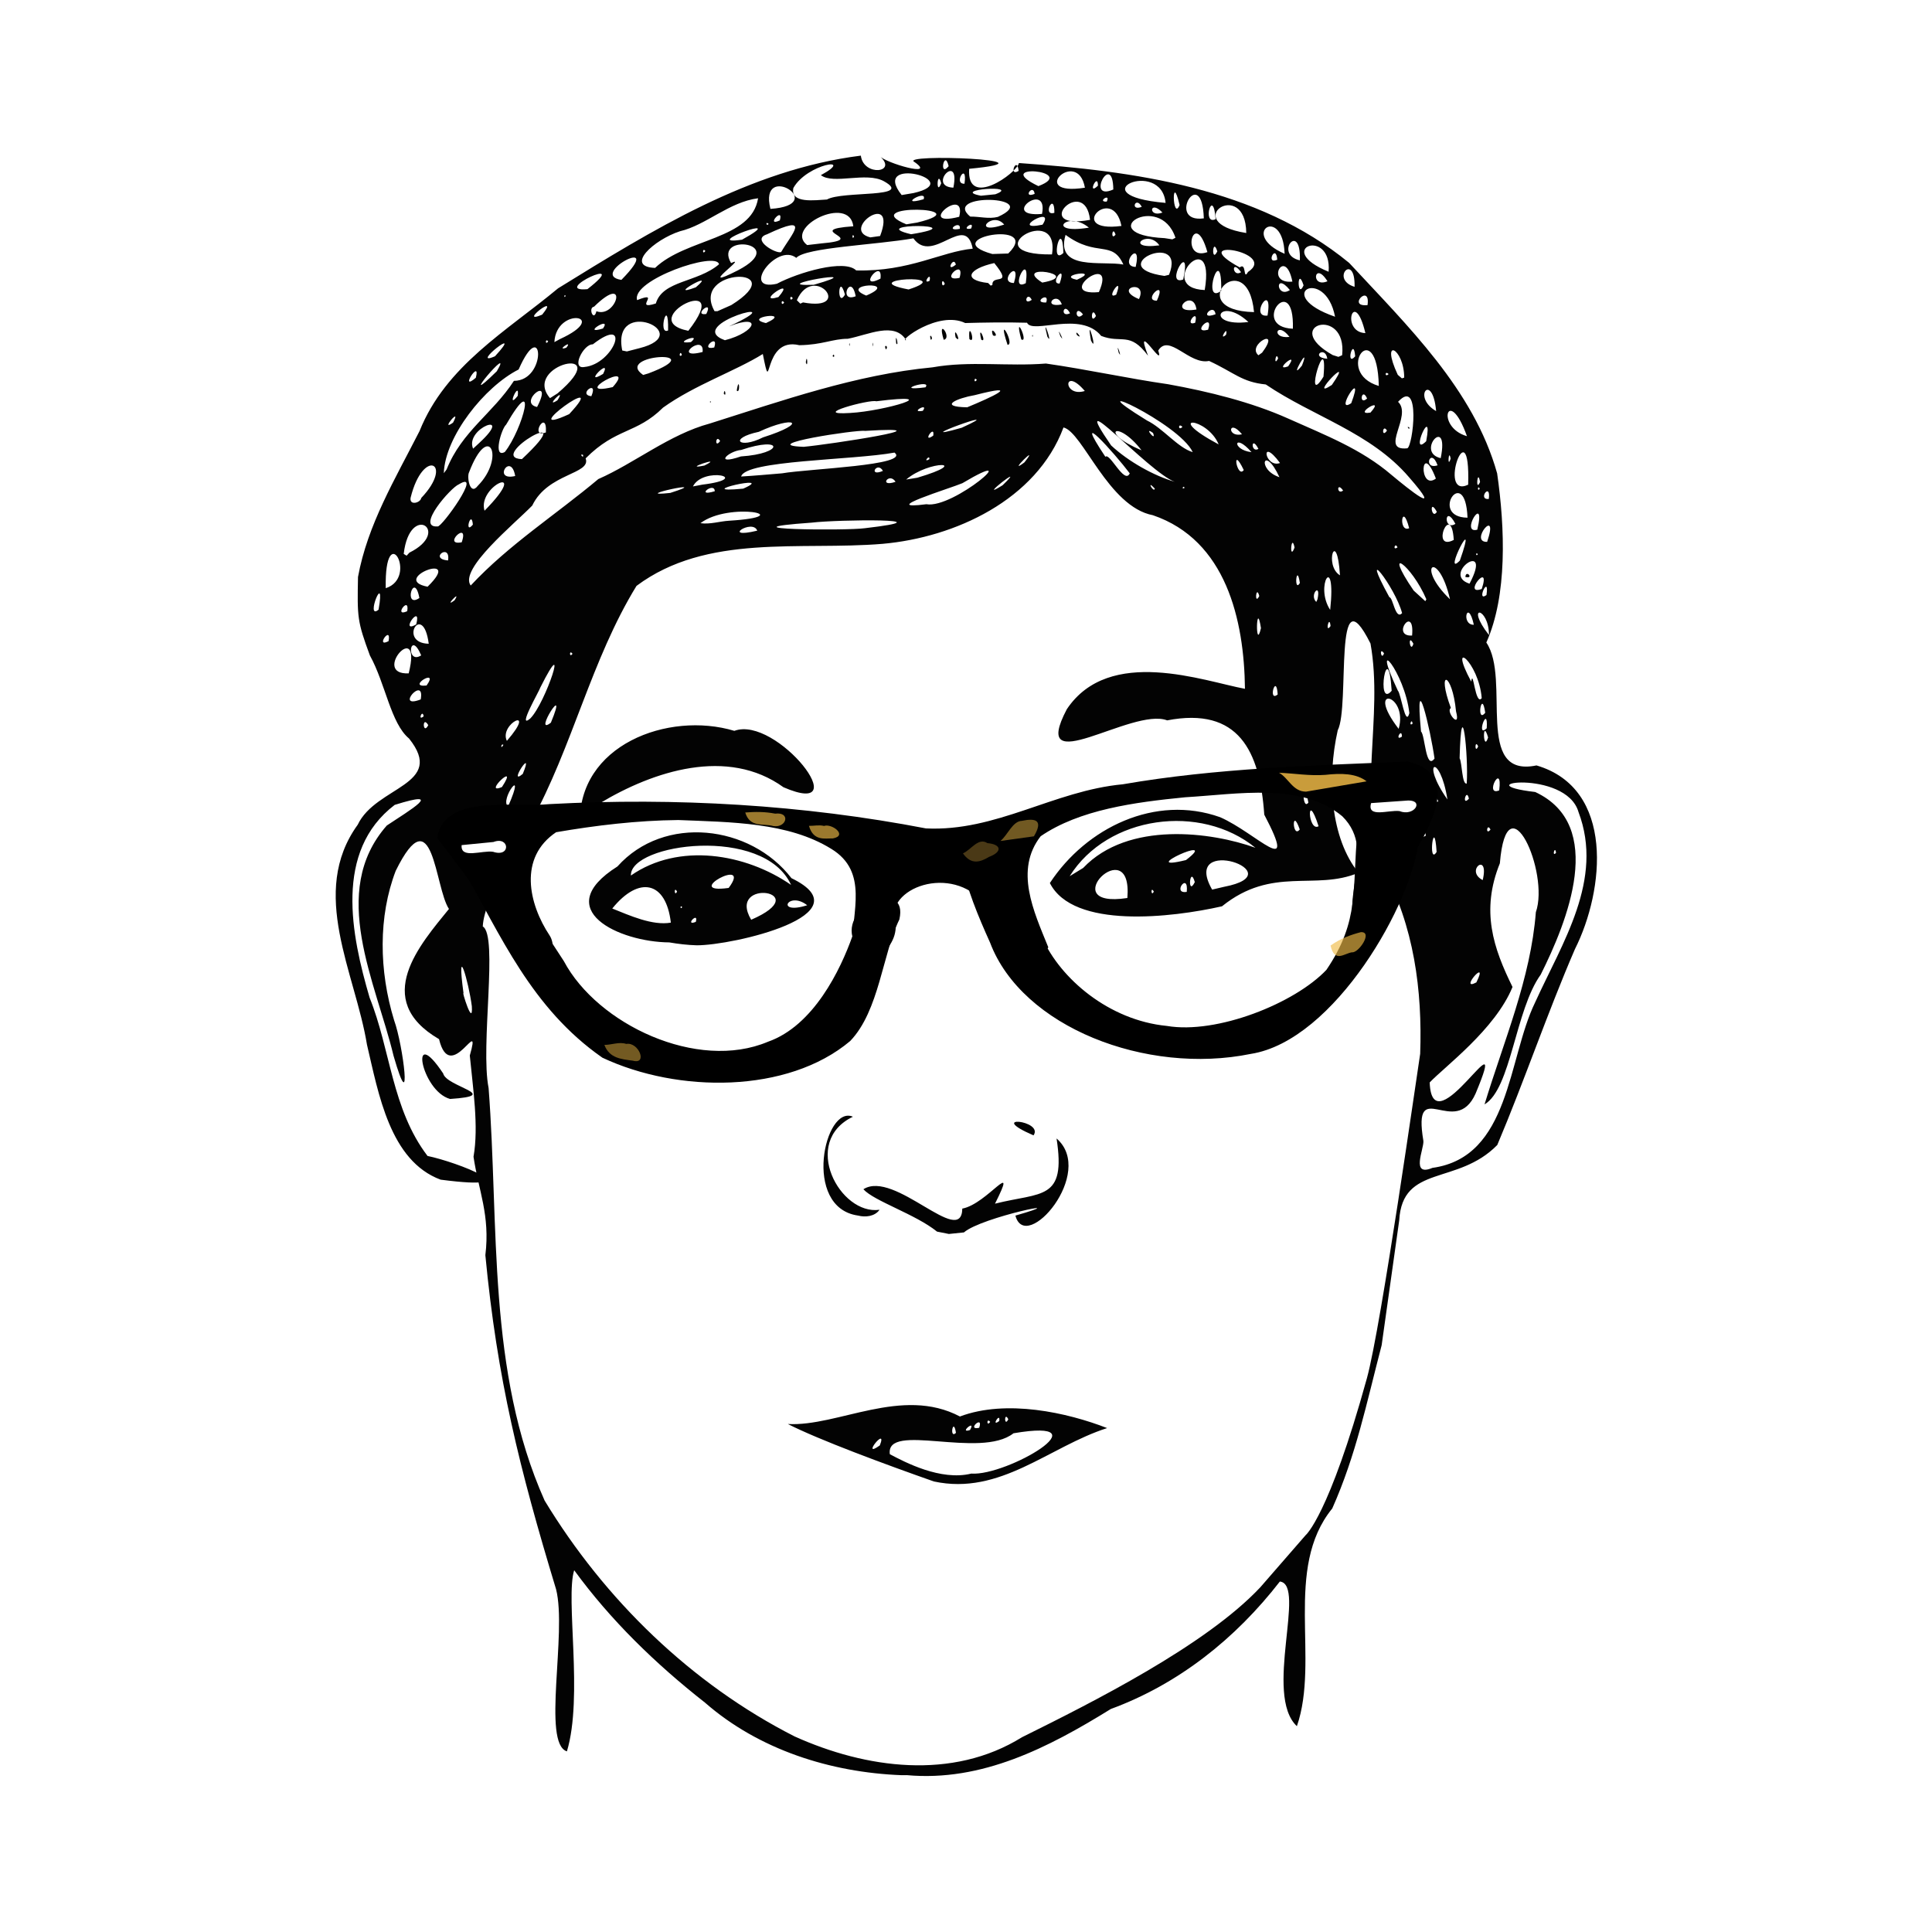 <?xml version="1.0" encoding="UTF-8"?>
<svg version="1.1" viewBox="0 0 600 600" xmlns="http://www.w3.org/2000/svg">
<defs>
<filter id="b" color-interpolation-filters="sRGB">
<feGaussianBlur stdDeviation="0.411"/>
</filter>
<filter id="a" color-interpolation-filters="sRGB">
<feGaussianBlur stdDeviation="0.411"/>
</filter>
<filter id="c" x="-.159" y="-.567" width="1.318" height="2.134" color-interpolation-filters="sRGB">
<feGaussianBlur stdDeviation="0.919"/>
</filter>
<filter id="d" x="-.169" y="-.409" width="1.338" height="1.818" color-interpolation-filters="sRGB">
<feGaussianBlur stdDeviation="0.627"/>
</filter>
<filter id="e" x="-.114" y="-.266" width="1.227" height="1.531" color-interpolation-filters="sRGB">
<feGaussianBlur stdDeviation="0.359"/>
</filter>
<filter id="f" x="-.2" y="-.385" width="1.4" height="1.769" color-interpolation-filters="sRGB">
<feGaussianBlur stdDeviation="0.829"/>
</filter>
<filter id="g" x="-.161" y="-.372" width="1.323" height="1.745" color-interpolation-filters="sRGB">
<feGaussianBlur stdDeviation="0.797"/>
</filter>
<filter id="h" x="-.146" y="-.346" width="1.293" height="1.691" color-interpolation-filters="sRGB">
<feGaussianBlur stdDeviation="0.846"/>
</filter>
<filter id="i" x="-.187" y="-.666" width="1.374" height="2.332" color-interpolation-filters="sRGB">
<feGaussianBlur stdDeviation="1.08"/>
</filter>
</defs>
<g transform="matrix(1.073 0 0 1.08 23.541 -35.229)">
<path d="m355.94 474.08s6.71-5.468 17.739-45.118c4.15-14.917 14.762-89.343 15.425-93.321 0.647-18.153-1.769-36.849-10.806-53.165-7.643-20.885 0.253-43.674-3.575-64.814-10.873-21.556-5.87 18.029-9.48 24.956-3.187 14.078-2.081 31.028 6.019 40.972-12.61 5.265-24.92-2.045-39.518 9.641-14.529 3.268-43.066 6.61-49.82-6.689 10.562-15.953 30.543-25.561 49.263-18.937 10.543 4.571 22.891 18.362 12.793-0.726-1.268-18.292-7.402-31.066-28.104-27.115-10.142-3.867-40.188 17.794-29.04-3.211 12.297-18.277 39.766-8.018 51.555-5.863-0.222-19.798-5.465-42.734-26.646-49.917-12.886-2.419-20.323-23.941-25.874-25.238-7.82 20.836-31.445 31.63-52.361 33.467-23.831 1.977-50.819-3.043-71.223 12.092-13.137 21.25-18.51 46.285-30.624 68.069-2.734 5.683-13.428 21.125-13.872 29.86 4.532 2.649-0.741 34.26 1.689 46.48 3.059 39.652-0.465 81.513 16.215 118.62 17.392 28.501 42.496 52.731 72.337 67.811 20.619 9.236 45.652 12.689 65.813 0.24 20.201-9.954 53.09-26.306 68.977-43.109m35.133-69.621c-4.454 16.945-7.388 31.501-14.297 46.943-14.169 17.293-3.568 43.436-10.238 62.611-9.676-9.038 2.838-40.727-4.927-41.602-12.787 16.384-29.316 29.502-48.919 36.649-17.981 11.051-37.305 20.994-59.064 19.027l-1.509 0.013 1.9e-4 -1e-5v2e-5c-20.539-0.783-41.314-7.327-56.887-20.86-14.385-11.218-27.346-23.744-37.865-38.076-2.588 8.089 2.669 36.38-2.106 52.086-7.272-2.325 0.073-34.044-3.136-46.613-10.653-34.901-17.049-60.473-20.468-96.07 1.415-11.485-1.991-18.619-3.427-28.3 1.551-8.749-0.179-19.769-1.075-29.106 3.558-12.48-5.587 8.87-8.905-4.712-19.678-11.402-5.391-27.315 2.869-37.44-4.139-6.162-4.51-32.904-15.407-10.965-5.063 13.152-4.863 28.721-0.453 43.017 2.595 7.006 5.4 29.395-0.176 10.172-5.058-21.039-18.869-47.124-1.948-66.216 6.557-4.338 17.212-10.58 2.282-5.931-17.611 13.336-12.568 37.438-7.256 55.457 6.047 14.885 6.414 32.011 16.759 45.494 8.412 1.702 31.008 10.352 3.783 6.819-14.669-5.43-17.955-24.695-21.308-38.802-3.393-20.679-16.886-43.754-2.683-63.257 5.299-11.13 25.644-11.378 14.861-24.789-5.307-4.381-6.827-15.805-11.336-23.89-3.679-9.908-3.662-10.945-3.443-22.565 2.764-15.027 10.71-28.099 17.816-41.97 7.592-18.813 25.247-28.765 40.086-41.032 27.116-16.634 55.456-34.136 87.637-38.16 0.773 6.108 10.857 4.897 5.488 0.159 1.744 1.979 16.489 6.214 10.082 1.701-5.095-2.541 43.184-0.659 15.784 1.925-0.791 11.694 13.893 1.182 14.405-1.658 33.102 2.278 69.04 7.057 95.573 28.713 16.799 18.022 36.036 36.368 42.833 60.529 2.29 15.761 2.969 35.126-3.126 48.641 7.216 10.567-3.666 39.097 14.514 35.337 22.724 6.616 19.702 35.892 11.129 52.822-8.051 18.506-14.591 37.787-22.477 56.327-11.563 11.723-27.456 5.444-28.388 21.696m9.625-15.117c22.548-3.111 21.757-31.361 29.713-47.578 7.808-17.104 19.988-35.245 12.554-54.759-3.615-12.449-33.771-8.203-12.521-5.747 20.648 9.557 9.224 37.35 1.591 52.506-7.392 10.206-8.579 32.853-16.263 37.324 5.564-18.168 13.371-36.187 14.852-55.26 4.048-11.551-8.368-38.734-10.414-14.063-5.582 13.684-1.863 24.417 3.662 35.559-5 12.2-19.765 23.021-23.972 27.458 0.72 19.476 23.829-21.974 13.293 3.172-5.949 13.287-18.356-5.59-15.115 13.649 0.181 2.368-3.772 10.4 2.619 7.739zm-278.03-46.476c-0.944-7.182-4.539-19.429-2.394-3.628-0.755-1.624 2.792 10.147 2.394 3.628zm290.74-6.857c3.844-7.688-5.315 2.804 0 0zm-101.01-24.272c1.632-19.698-21.7 3.292 0 0zm7.645-1.848c-0.957-1.747-0.784 1.711 0 0zm9.543 0.086c0.596-6.03-4.419 0.737 0 0zm10.831-1.463c20.748-3.96-12.81-15.368-3.485 0.809zm-8.499-1.346c-1.448-5.066-2.207 4.385 0 0zm83.325-0.577c2.016-8.394-5.324-2.748 0 0zm-115.64-3.491c13.026-13.607 37.244-10.326 49.86-5.8-15.876-12.867-42.77-9.283-53.761 8.166zm93.311-0.191c-2.198-10.362-6.004-1.435 0 0zm-63.552-2.079c10.495-7.984-15.284 3.719 0 0zm-198.67-1.337c1.794-5.611-3.637 4.72 0 0zm271.21-1c-0.715-11.155-2.608 4.197 0 0zm34.558 0.255c-0.294-2.375-1.272 1.425 0 0zm-307.56-1.251c1.381-3.846-2.427 1.647 0 0zm269.89-3.716c-1.08-5.064-2.408 1.786 0 0zm-36.5-1.756c-2.397-6.841-2.169 2.839 0 0zm55.203 0.049c-1.022-2.15-1.53 1.869 0 0zm-49.753-0.974c-3.586-11.02-3.11 1.808 0 0zm29.671-0.051c-1.168-9.711-9.752-17.212-2.393-2.571 0.405 0.282 1.041 4.051 2.393 2.571zm-264.25-5.643c5.575-12.62-2.645-1.85 0 0zm231.63-1.103c-1.695-8.864-2.033 2.718 0 0zm23.019-0.231c-1.077-0.417-0.077 0.848 0 0zm14.586-0.094c-2.449-6.359-3.45 0.905 0 0zm2.636-0.571c-2.148-13.554-8.011-11.29 0 0zm6.215-0.218c-0.688-3.384-2.211 2.433 0 0zm8.77-2.396c1.077-8.588-4.512 1.863 0 0zm-288.63-0.967c5.26-8.001-5.936 2.522 0 0zm279.23-0.999c0.55-7.97-1.531-27.518-2.058-7.276 0.747 1.399 0.668 7.655 2.058 7.276zm-273.21-2.771c3.576-8.577-4.591 3.836 0 0zm263.89-4.422c-1.131-8.06-5.82-27.938-3.906-7.755 1.184 0.991 1.326 11.239 3.906 7.755zm12.625-3.498c-1.02-2.256-1.02 2.428 0 0zm-282.12-0.417c-0.654-0.662-0.947 1.612 0 0zm1-1.161c9.055-10.369-2.388-4.945 0 0zm284-0.992c-1.721-5.92-1.436 4.638 0 0zm-24.933-0.239c-0.032-2.821-2.255 1.548 0 0zm24.539-2.402c0.479-7.391-3.312 3.146 0 0zm-25.493 0.174c2.897-10.083-10.057-12.996 0 0zm-280.86-1.067c-1.83-3.018-1.593 3.091 0 0zm35.488-0.705c5.445-13.022-5.5 4.239 0 0zm249.4 0.291c-0.213-1.902-1.245 0.982 0 0zm-255.39-1.475c4.517-4.436 11.605-26.075 2.943-8.948-0.124 0.72-6.915 12.285-2.943 8.948zm267.97-2.065c-1.1-11.405-5.792-12.433-1.486-0.967-1.669 0.912 2.959 6.468 1.486 0.967zm-298.8 1.421c-0.329-2.268-1.873 1.532 0 0zm285.29-0.928c-1.315-11.775-11.538-23.768-3.34-6.481 0.95 0.916 2.203 10.727 3.34 6.481zm21.957-0.099c-0.994-7.196-2.683 3.318 0 0zm-308.1-3.834c1.304-7.153-7.737 2.959 0 0zm307.09-0.365c-0.875-10.519-9.995-17.581-3.038-4.752 0.56-4.119 1.15 7.16 3.038 4.752zm-26.063-2.122c-1.061-16.443-4.742 5.515 0 0zm-32.99 1.053c-0.424-6.454-2.955 2.429 0 0zm-246.34-2.568c3.849-5.391-6.074 0.69 0 0zm-5.175-3.493c4.111-16.425-11.152 0.506 0 0zm3.617-5.171c-3.322-7.784-4.537 2.845 0 0zm278.67-0.601c-1.537-2.114-0.778 2.362 0 0zm-234.88 0.146c-0.958-1.345-0.958 1.345 0 0zm243.38-2.896c-1.801-3.323-0.892 3.115 0 0zm-284.99 9e-3c-1.633-12.452-9.087-0.208 0 0zm-11.626-0.751c0.911-4.849-4.035 2.112 0 0zm296.24-1.603c0.818-9.241-6.327 0.333 0 0zm22.257-0.137c-0.026-8.16-7.138-9.077 0 0zm-66-2.003c-1.381-8.905-1.669 7.164 0 0zm20.144-0.604c-0.351-3.595-1.714 2.476 0 0zm-264.64-0.452c1.714-6.529-5.085 2.879 0 0zm306.11 0.089c-1.762-7.904-3.865 0.081 0 0zm-20.761-3.339c-2.011-7.58-12.815-21.137-3.677-4.574 1.05 0.027 1.727 6.67 3.677 4.574zm-287.95-0.561c0.788-4.741-4.212 1.909 0 0zm-8.296-0.439c2.129-12.001-4.038 3.312 0 0zm275.43 0.061c1.825-17.012-4.655-7.008-8e-5 0zm-253.42-2.768c2.205-3.516-3.532 2.652 0 0zm249.74-0.262c1.145-5.184-2.499-1.312-0.352 0.748zm31.517-0.015c-4.265-9.953-12.98-16.055-3.682-2.518l3.373 3.064zm-291.45-0.377c-1.559-8.114-4.764 3.24 0 0zm298.29 0.372c-3.365-14.592-10.293-9.815 0 0zm-55.2-0.935c-0.93-3.513-1.498 2.943 0 0zm65.756-0.276c0.944-6.367-3.169 2.254 0 0zm-1.367-1.754c2.843-8.485-5.835 2.12 0 0zm-317.22-0.224c9.645-3.07-0.379-20.532 0 0zm12.113-0.424c10.889-10.58-11.224-2.155 0 0zm12.482-0.344c11.025-11.749 24.684-20.393 36.936-30.611 10.37-4.511 20.653-12.861 32.222-15.96 20.952-6.575 42.369-14.085 64.524-16.173 10.696-1.914 21.759-0.207 32.814-1.089 11.727 1.665 24.219 4.373 35.33 5.947 11.698 2.094 24.132 5.138 34.752 9.864 10.696 4.76 21.161 8.741 29.929 16.215 5.095 4.229 15.418 12.436 5.058 0.649-11.058-12.845-27.768-17.437-41.45-26.658-6.971-0.698-9.052-3.377-16.407-6.766-5.742 1.211-11.583-8.016-14.71-2.993 1.959 5.924-7.256-9.629-2.954 1.492-5.333-7.089-7.576-3.394-13.565-5.691-5.957-7.348-19.912-0.359-21.458-3.791-6.278-0.177-12.492-0.061-17.894 0.086-7.786-3.735-19.582 5.396-17.101 4.913-3.37-5.42-10.926-1.52-16.88-0.388-4.453 0.02-7.324 1.742-14.031 1.848-10.961-2.613-7.824 16.27-10.57 2.531-7.972 4.931-19.74 8.905-28.873 15.418-7.752 7.626-13.554 5.745-22.407 14.591 1.699 4.589-10.96 4.205-15.451 13.569-5.152 5.27-21.279 18.299-17.814 22.996zm69.256-52.888c0.361-0.666 0.112 1.078 0 0zm3.98-2.325c0.303-2.108 0.893 1.395 0 0zm3.761-0.842c0.728-4.647 1.073 1.174 0 0zm19.989-8.158c0.423-3.05 0.678 2.283 0 0zm7.75-1.765c0.474-1.259 0.777 0.907 0 0zm82.808-0.99c-1.016-4.044 1.268 2.423 0 0zm-67.37-0.918c-0.85-1.694 0.992-0.973 0 0zm-3.874-1.482c0.238-1.632 0.154 1.943 0 0zm-6.764 0c0.272-1.187 0.147 1.506 0 0zm45.844 0.154c-3.28-9.805 2.298 0.051 0 0zm-32.241-0.425c-0.392-4.089 0.997 1.424 0 0zm56.379-0.838c-1.535-8.585 2.213 4.41 0 0zm-31.754-0.216c-1.215-5.175 1.86 1.204 0 0zm-14.61 0.033c-0.682-2.454 1.017-0.306 0 0zm3.75 0c-2.072-6.772 2.612-0.527 0 0zm7.426-0.202c-0.479-5.992 2.074 1.733 0 0zm15.022 0.101c-2.296-8.614 2.354 1.257 0 0zm-19.005-0.583c-0.848-4.194 2.09 2.293 0 0zm26.551-0.238c-1.859-7.381 1.873 3.273 0 0zm3.76-0.131c-1.479-3.922 1.734 2.742 0 0zm-8.151-0.177c0.361-0.666 0.112 1.078 0 0zm12.969-0.126c-0.957-2.161 2.126 1.607 0 0zm-24.322 0.105c-1.239-3.507 2.415 0.895 0 0zm88.833 71.183c-0.945-6.15-1.799 2.986 0 0zm49.102 0.199c6.991-13.128-8.484-2.713 0 0zm-1.204-1.928c0.173-2.283 2.633 0.673 0 0zm-36.293-0.474c-0.878-14.065-4.756-2.874 0 0zm34.697-4.245c5.676-16-5.348 5.497 0 0zm-292.84-0.036c0.781-5.183-5.762-0.453 0 0zm-11.193-2.242c12.382-6.09 0.109-14.68-1.646 0.361l0.839 0.517 0.807-0.878zm309.24 0.46c-0.639-0.897-0.639 0.897 0 0zm-53.049-1.935c-0.94-4.582-1.607 4.292 0 0zm29.799-0.05c-0.743-1.67-1.503 1.159 0 0zm16.283-2.131c-0.71-11.482-6.923 3.576 0 0zm-287.13 0.675c2.308-6.667-5.882 1.154 0 0zm296.79-0.121c3.602-10.586-5.435 0.191 0 0zm-211.26-3.216c-1.278-3.553-10.748 2.55 0 0zm208.41-0.284c2.639-11.08-5.197 1.427 0 0zm-177.22-0.429c24.92-2.881-7.847-2.509-15.427-1.597-27.976 1.982 10.16 2.365 15.427 1.597zm157.5 4e-3c-2.091-8.138-3.247 1.421 0 0zm-281.19-0.513c1.121 0.359 13.295-16.449 6.127-12.094-2.232 0.824-12.625 12.577-6.127 12.094zm10.201-0.512c-0.416-4.666-2.66 3.182 0 0zm284.37-0.226c-3.164-6.007-3.548 2.256 0 0zm-210.22-0.899c20.824-1.282 3e-3 -5.567-8.282 0.705 2.783 0.391 5.529-0.539 8.282-0.705zm213.73-0.876c-0.652-15.837-11.323-0.113 0 0zm-8.875-1.673c-2.34-4.246-1.57 2.527 0 0zm-275.63-0.329c13.84-14.007-2.24-7.261 0 0zm127.88-1.871c7.846 1.423 29.425-17.266 10.433-6.05-3.461 1.475-24.85 7.905-10.433 6.05zm-146.2-1.794c9.628-10.029 0.534-14.663-3.08-0.06-0.395 2.346 2.873 1.46 3.08 0.06zm308.98 0.29c0.669-5.098-3.405 0.293 0 0zm-236.91-1.745c13.726-4.309-12.807 1.395 0 0zm12.888-0.49c-0.093-2.883-5.94 1.814 0 0zm181.86-0.2c-1.939-2.748-1.827 1.453 0 0zm-173.64-0.537c10.282-4.485-16.192 1.534 0 0zm75.074-0.972c7.918-7.548-8.389 5.21 0 0zm134.76-0.166c0.697-22.952-9.137 4.315 0 0zm-90.687 1.134c-2.68-2.898-0.296 1.401 0 0zm94.038-9e-3c-0.678-1.161-0.678 1.161 0 0zm-289.99-0.812c8.01-8.03 3.221-18.847-2.54-3.857-0.677 1.26 0.246 6.874 2.54 3.857zm204.35 0.255c-1.091 0.586 0.718 0.725 0 0zm-139.39-0.58c14.983-1.831 0.25-5.361-2.695 0.512zm225.12-0.769c-0.714-4.261-1.415 3.264 0 0zm-169.17-0.051c-1.862-2.951-5.068 1.712 0 0zm80.787-0.005c-7.561-2.738-31.925-29.98-18.397-10.457 5.035 4.674 12.375 8.706 18.397 10.457zm75.601-0.922c-4.431-11.511-5.063 3.708 0 0zm-150.1-0.245c16.052-4.712 3.598-5.184-3.222 0.521zm-116.38-0.496c-1.239-7.094-6.735 1.57 0 0zm221.2 0.344c-4.501-9.631-6.727-2.22 0 0zm-143.95-1.116c7.763-1.327 37.273-2.271 32.54-5.961-12.197 2.216-43.177 2.172-44.39 6.879 3.955-0.237 7.902-0.59 11.85-0.918zm100.62 9e-3c-4.409-5.821-17.239-19.961-7.047-4.755 1.21-1.401 5.548 8.136 7.047 4.755zm-197.71-1.143c4.401-10.945 13.353-16.09 19.472-25.453 9.761-0.011 8.445-19.291 1.364-3.266-9.833 4.922-21.308 19.258-21.652 29.818l0.816-1.098zm126.28 0.434c-1.69-2.932-4.434 1.88 0 0zm104.43-0.244c-3.72-7.694-1.899 2.701 0 0zm-156.11-1.29c6.335-3.119-7.28 1.451 0 0zm212.21-0.063c-1.999-5.505-4.407 1.397 0 0zm-119.59-0.841c5.022-6.288-5.52 4.165 0 0zm73.989 0.179c-5.921-7.987-4.436 1.562 0 0zm49.375-1.269c-0.566-3.246-1.003 3.247 0 0zm-268.8 0.149c18.228-16.973-10.672-0.43 0 0zm117.93 0.018c0.203-1.574-2.072 1.195 0 0zm-54.538-0.794c12.505-0.803 12.482-6.008 0.106-1.873-3.848 0.356-8.095 4.574-0.106 1.873zm202.54 0.496c2.61-12.843-7.494-1.731 0 0zm-248.23-0.942c-1.269-0.543 0.256 1.339 0 0zm-22.641-0.835c5.237-6.59 9.763-23.957 0.366-7.857-1.372 1.173-3.906 9.798-0.366 7.857zm199.1 0.05c-3.978-8.483-35.145-22.489-13.259-9.113 4.621 2.216 8.926 7.832 13.259 9.113zm17.013 6e-3c-5.146-5.88-5.885-0.686 0 0zm45.076-1.112c1.628-0.462 4.008-20.609-2.663-13.366 4.284 3.987-5.571 14.223 2.663 13.366zm0.341-5.702c-0.77-1.132 1.1 0.214 0 0zm-77.25 6.273c-7.188-9.238-12.556-5.206 0 0zm33.833-0.403c-2.175-4.161-2.265 1.324 0 0zm-225.59-1.641c10.527-9.595-4.231-4.392-1.715 1.577zm93.965 1.046c7.351-0.66 43.544-6.146 17.74-4.578-2.099-0.434-32.001 4.074-17.74 4.578zm120.12-0.688c-3.315-7.954-16.44-8.751 0 0zm60.062-0.92c2.17-11.452-5.098 4.995 0 0zm-191.94-1.11c13.374-4.22 9.151-6.389-1.214-1.598-8.874 1.879-5.778 5.105 1.214 1.598zm-12.422 1.045c-1.308-2.145-1.657 2.391 0 0zm216.16-1.382c-5.389-14.991-9.296-2.658 0 0zm-154.47-0.161c0.544-3.521-3.482 2.437 0 0zm63.613-0.764c-3.068-2.225 1.176 2.947 0 0zm25.747 0.382c-3.887-4.767-4.547 1.004 0 0zm-201.48-0.541c0.419-7.204-5.013 1.846 0 0zm120.36-1.349c15.654-7.095-17.851 5.037 0 0zm123.08 0.815c-1.308-2.145-1.656 2.391 0 0zm-59.203-1.06c-1.296-1.364-1.296 1.364 0 0zm-211.1-1.225c2.736-5.144-4.101 2.949 0 0zm33.611-2.444c12.852-13.714-16.472 7.492 0 0zm81.364-0.336c9.957-0.547 28.234-5.937 7.5-3.358-1.646-0.667-19.737 4.143-7.5 3.358zm150.55-0.108c4.674-5.184-5.439 0.936 0 0zm19.005-0.431c-1.019-11.432-7.182-4.101 0 0zm-148.57-0.075c1.903-2.62-4.099 0.712 0 0zm-111.64-1.101c5.1-9.783-5.924-1.249 0 0zm124.48 0.089c7.112-2.924 16.293-7.103 2.173-3.494-5.013 0.845-10.819 3.331-2.173 3.494zm111.16-1.181c4.237-11.156-5.275 3.456 0 0zm-229.74-0.838c2.837-4.437-4.094 2.646 0 0zm234.33-0.506c-1.538-3.553-2.545 2.244 0 0zm-245.83-0.771c0.648-4.944-3.574 4.468 0 0zm11.502-0.696c17.233-14.537-10.476-8.333-2.161 1.354l2.162-1.354zm9.809 0.796c2.16-5.062-4.141-0.437 0 0zm142.82-1.496c-6.302-7.353-6.42 1.955 0 0zm-136.63-1.122c7.406-8.284-12.959 2.982 0 0zm208.13-0.616c7.301-10.475-7.528 4.989 0 0zm-117.62 0.683c2.107-2.611-10.182 1.318 0 0zm131.21-0.391c-0.48-20.991-13.294-3.958 0 0zm-255.28-4.23c5.422-9.036-12.669 12.327 0 0zm239.27 1.552c1.364-15.086-6.124 9.826 0 0zm-245.34 0.322c1.524-5.873-5.085 4.324 0 0zm145 0.605c-0.874-1.113-0.886 1.335 0 0zm123.7-0.654c-0.011-8.498-7.101-11.952-1.857-0.792l1.191 1.01 0.667-0.218zm-231.86-1.063c2.711-5.269-6.284 3.786 0 0zm13.154-0.156c18.936-7.117-10.252-5.468-1.564 0.463l1.564-0.463zm214.19 0.207c-1.136-1.139-1.136 1.139 0 0zm-25.074-2.451c2.852-7.258-4.335 5.358 0 0zm-207.69 0.415c8.595-0.823 13.854-15.307 2.431-6.508-2.7-0.134-6.406 7.217-2.431 6.508zm203.69-0.187c3.591-5.067-4.7 1.736 0 0zm-2.908-2.28c-0.622-2.334-1.395 2.725 0 0zm-226.65-0.623c9.055-9.804-7.777 3.403 0 0zm240.89 0.726c-0.575-4.035-5.113-0.4 0 0zm8.069-0.701c-0.467-6.043-2.89 3.246 0 0zm-3.774-0.322c1.536-14.407-18.085-8.635-2.741-0.051l1.659 0.526 1.082-0.475zm-191.1-0.044c-0.467-1.722-1.15 0.984 0 0zm167.94-0.696c5.81-7.749-4.649-2.237-1.072 0.758zm-161.94-0.192c0.581-5.632-9.23 2.369 0 2e-5zm-18.29-1.086c16.86-4.22-8.226-15.151-4.968 0.664l1.336 0.268 3.631-0.932zm-21.157-0.137c2.132-2.628-3.258 1.111 0 0zm42.816-0.069c1.443-4.479-4.583 1.044 0 0zm-48.067-1.745c-0.841-1.112-0.908 1.312 0 0zm41.324 0.194c3.571-3.043-6.036 0.774 0 0zm-37.899-0.873c14.907-6.774-1.075-9.547-1.629 0.882zm47.729 0.339c9.094-2.31 10.976-7.815 1.161-3.969 20.561-9.462-13.644-0.497-1.161 3.969zm163.4-0.952c-3.674-4.847-5.53 0.655 0 0zm-18.359-0.619c0.78-3.19-2.365 2.095 0 0zm40.328-0.473c-3.248-13.593-7.314-0.307 0 0zm-195.96-0.666c13.983-17.78-16.07-3.168 0 0zm-5.855-0.1c0.205-10.374-3.16 1.505 0 0zm-18.839-0.564c2.721-3.918-6.707 2.039 0 0zm175.13 0.354c1.792-5.4-5.234 1.357 0 0zm24.543-0.29c0.497-17.133-12.66-0.487 0 0zm-152.51-1.622c8.22-3.676-7.189-1.638 0 0zm124.22-0.075c1.222-4.822-3.502 1.167 0 0zm15.415-0.235c-8.541-7.82-12.724 1.572 0 0zm-204.41-2.112c5.614-6.837-7.398 3.128 0 0zm160.29 0.389c-1.288-3.416-1.79 2.845 0 0zm49.653-0.125c1.722-10.248-5.478 0.668 0 0zm19.547 0.333c-2.894-14.805-18.51-6.367 0 0zm-72.95-0.673c-2.501-3.166-2.39 2.457 0 0zm38.357-0.038c-0.464-3.616-5.275 1.906 0 0zm-179.19-0.869c5.868 2.182 9.54-11.281-0.691-1.304-1.797 0.235-0.098 4.485 0.691 1.304zm31.797 0.795c2.299-4.597-4.14 0.597 0 2e-5zm105.28-0.207c-1.812-3.502-3.053 1.433 0 0zm53.255-0.338c-1.909-20.032-21.296-0.468 0 0zm-151.29-2.024c18.256-11.313-12.03-10.904-4.854 1.751l0.865 3e-3 3.989-1.755h1e-5zm134.63 1.272c-0.928-6.513-8.823 1.501 0 0zm49.511-1.261c0.929-6.459-6.14 0.632 0 0zm-205.99-0.462c1.972-6.679 12.063-5.99 18.283-11.274-0.682-3.909-25.472 4.525-23.699 10.304 7.303-2.909-1.346 3.119 5.416 0.969zm117.5 0.268c-1.423-4.189-6.041 1.124 0 0zm-80.365-0.538c-0.958-1.345-0.958 1.345 0 0zm5.459-0.042c14.997 2.797 3.118-11.567-1.778-0.633l1.008 0.993 0.77-0.36zm70.396 0.015c1.118-3.411-4.248 0.214 0 0zm26.846-0.972c2.76-5.872-7.822-3.179 0 0zm5.177 0.46c3.198-6.901-4.452 0.039 0 0zm-36.209-0.236c-1.373-2.759-2.724 1.877 0 0zm-73.32-0.805c5.604-6.488-7.265 2.214 0 0zm4.151 0.33c-0.958-1.345-0.958 1.345 0 0zm15.105-1.042c-1.914-6.756-2.436 4.183 0 0zm3.107 0.479c-1.364-7.122-5.25 2.042 0 0zm-83.962-0.062c-0.302-0.914-0.617 0.891 0 0zm87.01-0.134c10.326-4.359-8.423-3.383 0 0zm72.347-0.258c2.438-6.455-3.52 1.778 0 0zm30.393-1.107c0.282-14.87-5.918 4.418 0 0zm-35.403 0.367c5.47-12.3-13.408 1.25 0 0zm-148.03-0.848c13.502-10.444-11.121 0.973 0 0zm203.31 0.255c-4.518-5.489-3.97 2.576 0 0zm-24.647-2e-3c3.324-19.559-14.788-0.579 0 0zm-147.29-0.789c6.803-5.69-9.362 3.471 0 0zm61.582 0.622c14.704-4.69-16.296-3.054 0 0zm114.32-1.197c-1.911-5.862-1.883 4.366 0 0zm-141.77-0.149c18.515-5.238-15.081 0.589 0 0zm156.53 0.589c0.235-10.186-7.256-2.21 0 0zm-167.21-0.883c6.231-3.27 19.599-7.186 22.963-3.831 15.411 0.375 24.67-5.423 33.726-6.258-2.112-10.645-11.579 4.834-17.176-2.976-10.684 1.887-31.159 2.608-33.895 5.617-5.638-4.43-16.269 9.836-5.619 7.448zm48.61 0.027c-1.03-2.364-1.128 1.695 0 1e-5zm13.777 0.32c-0.215-3.283 6.222 0.658 0.538-6.299-7.567 1.678-9.229 4.909-1.777 5.736l0.737 0.75zm9.661-0.52c1.38-10.073-5.115 2.727 0 0zm14.777-0.971c7.539-3.288-6.331-1.32-5e-5 0zm-18.215 0.928c2.322-7.671-4.984-0.084 0 0zm8.202-0.123c12.511-2.238-9.112-5.725 0 0zm5.028 0.272c2.312-6.537-3.28 0.181 0 0zm67.371-0.551c-2.119-10.407-8.131 0.819 0 0zm10.149-0.097c-3.816-6.13-5 2.079 0 0zm-204.36-0.396c13.526-13.675-9.926-1.496 0 0zm89.203 0.262c0.668-3.143-2.351 1.23 0 0zm73.407-0.375c2.619-12.191-5.64 2.111 0 0zm-87.619-0.251c0.761-6.325-7.064 3.608 0 0zm22.885-0.223c1.772-6.057-6.226 1.374 0 0zm-64.11-2.185c15.145-7.853-7.269-10.911-2.018-2.066 5.436-2.509-10.896 8.625 2.018 2.066zm124.74 1.308c5.287-13.165-19.59-2.255-1.337 0.32zm22.851-0.813c8.952-5.788-18.672-10.182-2.397-1.318 2.056-1.609 0.918 3.958 2.397 1.318zm-2 0.064c-2.936-4.066-2.572 1.68 0 0zm25.337-0.129c1.06-12.979-16.408-6.673 0 0zm-194.94-1.105c9.069-8.589 27.912-8.108 29.81-20.024-8.402 1.069-15.108 7.753-22.614 9.485-7.558 2.442-16.109 10.193-7.197 10.54zm139.1-0.285c2.005-8.66-5.236-0.144 0 0zm-52.052-0.656c-0.607-2.752-3.182 2.558 0 0zm48.49-0.028c-3.274-7.194-7.673-1.929-16.732-8.53-3.084 10.471 10.741 7.371 16.732 8.53zm44.538-1.394c-0.342-4.829-3.52 1.557 0 0zm6.541 0.195c0.406-11.645-7.726-1.742 0 0zm-71.744-1.709c2.486-15.489-23.425 0.276 0 0zm3.308-0.437c-0.32-10.83-4.135 3.962 0 0zm44.544-0.446c-1.381-4.377-1.806 3.675 0 0zm-60.515 0.619c10.214-9.888-21.111-4.413-4.602 0.145zm79.995 0.081c-0.515-14.319-13.394-5.757 0 0zm-145.72-0.493c3.068-5.268 9.048-11.266-4.108-5.106-4.722 1.485 2.687 5.728 4.108 5.106zm123.37 0.014c-3.791-13.365-8.107 2.844 0 0zm-145.31-0.322c-0.841-1.112-0.908 1.312 0 0zm131.41-1.626c-3.434-4.85-10.507 1.387 0 0zm-97.855-0.553c14.663-1.243-6.082-3.842 9.271-4.932-1.105-9.204-20.168 0.293-13.358 5.406l4.087-0.474zm-22.927-1.079c15.009-8.249-12.969 1.925 0 0zm125.44-0.551c-4.54-13.56-24.6-0.94-3.138 0.112l2.241 0.345zm-93.013-0.362c-0.62-1.317-0.62 1.317 0 0zm7.53-0.141c5.101-13.377-11.798-1.854-2.84 0.396zm68.14-0.384c-0.897-2.889-1.546 1.941 0 0zm-59.169-0.125c19.203-3.056-13.773-3.228 0 0zm97.004-0.355c-0.186-16.308-19.911-3.121 0 0zm-82.899-1.2c0.398-2.808-4.812 0.903 0 0zm37.348-0.341c-6.296-5.223-12.871 2.107 0 0zm-34.098 0.269c1.302-2.785-3.444 0.669 0 0zm43.521-0.759c-2.482-12.38-16.502 2.146 0 0zm-33.938-0.391c-3.444-4.163-9.895 3.294 0 0zm11.099 0.029c3.976-5.958-10.066 2.075 0 0zm-79.287-0.227c-0.961-0.896-0.641 0.926 0 0zm43-0.384c18.951-4.525-17.893-5.487-3.125 0.507zm-39.75-0.616c1.238-4.247-4.377 1.994 0 0zm89.793-0.164c-1.527-13.227-17.664 3.261 0 0zm36.352-0.199c-0.75-9.715-4.114 1.964 0 0zm-3.423-0.228c-0.538-16.036-11.165 1.494 0 0zm-70.8-0.453c2.294-9.323-13.075 3.35 0 0zm11.186 0.034c13.39-6.019-16.361-6.985-7.997-0.088 2.676-0.047 5.318 0.758 7.997 0.088zm12.786-0.857c1.931-9.857-12.624 1.078 0 0zm3.57-0.321c0.089-6.398-3.662 1.131 0 0zm31.286-0.075c-3.784-3.926-4.241 1.602 0 0zm-113.47-1.05c17.485-1.162-3.525-14.005 0 0zm118.43-1.111c-2.395-10.171-2.062 4.989 0 0zm-10.951 0.513c-1.779-3.3-3.533 1.415 0 0zm6.897-1.126c-1.269-13.082-25.736-2.208 0 0zm-17.043-0.366c1.315-2.661-2.987 0.137 0 0zm-80.98-0.605c4.506-2.568 25.372-0.327 16.493-5.258-5.136-2.806-14.632 1.036-18.243-1.75 10.163-5.464-3.981-3.343-7.961 3.693-0.971 4.606 6.433 3.468 9.711 3.315zm27.99-0.08c1.17-3.134-7.981 2.261 0 0zm20.744-1.425c7.778-2.869-13.397-1.326-4.16 0.414zm-23.661-0.353c15.776-3.562-12.711-11.021-3.437 0.575zm35.051 0.24c-0.418-3.152-3.674 1.453 0 0zm22.769-1.268c-0.16-11.409-8.213 3.614 0 0zm-46.294-0.519c2.14-10.582-7.782-0.366 0 0zm38.074 0.009c-2.138-11.804-17.022 2.632 0 0zm3.77-0.588c0.012-4.056-3.288 3.162 0 0zm-45.368-0.702c-1.18-4.34-1.57 4.112 0 0zm28.127 0.83c11.945-4.471-14.121-6.755 0 0zm-21.379-0.688c0.934-6.67-3.465 0.18 0 0zm15.672-3.691c-0.503-4.563-3.081 1.9 0 0zm-20.265-1.353c-1.213-5.145-2.923 3.498 0 0zm-4.272 378.22c-13.92-4.857-33.481-12.05-42.269-16.523 14.404 0.819 33.029-10.962 49.805-2.16 13.445-5.028 31.097-1.127 42.609 3.332-16.816 5.35-30.914 19.472-50.144 15.351zm10.839-2.265c10.363 0.744 39.145-16.149 12.2-11.59-9.605 7.534-37.052-3.397-35.79 6.013 4.301 2.258 14.687 7.75 23.59 5.576zm-26.487-8.103c2.367-5.971-5.785 4.133 0 0zm22.036-3.606c-0.752-4.87-2.021 1.932 0 0zm4.069-0.82c1.92-3.342-3.467 1.144 0 0zm2.657-0.636c1.361-3.921-3.894 0.846 0 0zm3.175-1.703c-1.071-1.357-1.043 1.565 0 0zm2.628-0.252c0.425-2.829-2.59 1.964 0 0zm2.622-0.495c-1.227-2.471-1.22 2.471 0 0zm-20.625-53.964c-6.231-5.006-18.248-8.784-21.315-12.183 8.973-5.727 28.402 16.998 28.627 5.563 7.234-1.33 16.36-15.071 9.462-1.415 13.493-3.383 20.62-0.804 17.817-18.75 11.452 9.837-8.929 33.345-11.909 22.175 18.708-5.325-9.856 0.419-14.894 4.838l-4.359 0.446zm-22.875-4.617c-16.263-2.283-9.652-32.027-1.476-28.418-15.181 7.258-3.738 28.409 7.71 26.753-1.367 1.937-4.116 2.218-6.233 1.665zm50.801-23.061c-14.061-6.029 3.064-4.349 0 0zm-168.87-10.466c-8.43-2.288-11.963-22.201-1.996-7.333 0.88 3.854 17.389 6.322 1.996 7.333zm63.443-45.022c-14.412-0.092-34.796-9.416-15.007-21.832 13.493-14.986 38.491-11.987 50.367 3.358 21.831 10.516-17.092 19.36-27.398 19.308-2.671-0.07-5.33-0.386-7.962-0.834zm0.454-5.685c-1.371-11.882-9.216-13.59-16.954-4.058 5.029 1.997 11.607 4.986 16.954 4.058zm7.226-0.215c0.93-3.22-3.462 1.35 0 0zm16.025-0.613c19.121-8.206-7.271-12.185 0 0zm-19.956-3.606c-0.639-0.897-0.639 0.897 0 0zm36.172-0.565c-5.52-4.282-9.366 2.928 0 0zm-37.672-3.935c-0.957-1.747-0.784 1.711 0 0zm14.941-1.042c7.118-9.451-14.021 1.936 0 0zm18.059-0.872c-7.893-17.229-46.702-11.89-46.354-2.697 13.857-9.594 33.23-6.326 46.354 2.697zm-77-14.6c0.961-2.595 1.816-1.507 0 0zm15.889-2.792c-0.746-22.815 25.535-32.629 44.699-26.909 12.231-4.515 35.875 25.515 14.225 16.221-16.16-11.61-37.623-4.701-53.188 4.62-1.577 1.377-3.666 7.718-5.736 6.069z" fill="#030303"/>
</g>
<g transform="matrix(.48 -.021 .031 .382 366.25 14.026)">
<g transform="translate(-550.08 562.85)" stroke="#000" stroke-width="1.659px">
<path d="m77.682 161.48c-9.899-38.285-28.101-73.682-46.646-108.37 6.453-34.64 49.095-20.917 73.642-22.63 81.335-1.004 162.98 9.512 240.92 33.026 45.64 5.306 84.749-26.036 129.49-28.764 60.977-9.805 122.94-8.477 184.49-8.345 33.179 11.294 9.932 52.821-0.927 73.269-14.258 23.214-13.445 54.582-35.278 73.122-19.728-33.115 14.974-73.407-7.907-105.68-24.959-29.496-66.88-21.902-101.01-21.293-32.897 2.257-68.968 6.222-95.758 26.685-19.164 26.999-8.579 61.572-1.172 90.739-19.974 29.851-40.515-22.415-39.165-40.915-20.892-31.375-66.027-11.896-58.15 19.548-1.671 21.405-30.268 40.508-27.037 13.182 0.768-26.438 14.795-59.309-9.07-79.855-26.594-23.276-64.015-25.334-97.523-28.907-26.71-1.137-53.444 1.402-79.806 5.582-26.385 19.632-21.99 58.006-9.99 84.603 4.94 11.356-3.485 36.124-19.101 25.001z"/>
<path d="m45.813 78.823c20.918 54.855 36.803 115 79.873 157.49 46.572 31.24 116.83 35.398 159.48-4.64 20.111-23.259 25.271-69.172 37.887-96.444 7.76-31.241-33.074-13.755-29.579 12.432-9.49 26.929-29.817 71.516-60.427 83.014-47.656 21.882-109.95-20.252-128.46-72.993-16.231-36.832-23.608-55.739-58.768-78.856z"/>
<path d="m367.5 89.778c32.373 3.22 39.098 40.615 46.773 66.108 9.583 33.592 38.706 69.431 76.284 76.157 32.038 8.736 84.196-13.72 106.64-40.083 24.664-39.605 20.714-65.231 27.446-111.45 23.143 12.231 41.81-12.965 37.46 8.02-6.661 50.437-64.654 160.01-118.94 167.53-67.961 13.448-145.16-29.608-161.24-98.757-6.377-22.118-12.269-44.531-14.414-67.517z"/>
</g>
<path transform="matrix(.68 0 0 .685 -538.71 647.38)" d="m915.73-38.791c-5.356 17.725 15.919 8.818 26.215 10.892 13.514 7.658 24.501-11.299 9.27-12.055-11.828 0.388-23.656 0.776-35.485 1.163z" fill="#fff" filter="url(#b)" stroke-width="0"/>
<path transform="matrix(.68 0 0 .685 -540.7 646.38)" d="m53.162-34.707c-2.431 16.812 19.049 6.893 29.296 9.53 16.663 8.008 16.874-18.047 1.11-11.576-10.135 0.682-20.271 1.364-30.406 2.046z" fill="#fff" filter="url(#a)" stroke-width="0"/>
<path transform="matrix(1.886 0 0 3.088 -478.48 499.07)" d="m84.026 34.703c1.202 4.168 5.91 2.982 9.247 3.891 4.485 0.68 6.409-3.575 0.945-3.245-3.381-0.64-6.76-0.742-10.191-0.646z" fill="#f1bc48" filter="url(#c)" opacity=".801" stroke-width="0"/>
<path transform="matrix(2.96 0 0 4.234 -594.59 470.72)" d="m147.84 39.593c2.46-0.204 4.919-0.408 7.379-0.612 2.323-2.945 0.83-3.529-2.36-3.062-2.029-0.015-3.355 2.636-5.019 3.675z" fill="#f1bc48" filter="url(#d)" opacity=".686" stroke-width="0"/>
<path transform="matrix(7.394 0 0 5.178 -1505 430.72)" d="m207.09 31.332c0.8 0.911 1.054 3.034 2.216 3.142 1.786-0.4 3.571-0.799 5.357-1.199-0.829-1.315-2.127-1.473-3.561-1.296-1.363 0.078-2.677-0.443-4.013-0.648z" fill="#f1bc48" filter="url(#e)" opacity=".911" stroke-width="0"/>
<path transform="matrix(2.294 0 0 3.123 -534.14 519.43)" d="m48.459 86.482c1.116 3.554 4.451 3.88 7.639 4.42 4.162 1.256 2.065-4.874-1.478-4.426-1.896-0.692-4.151 0.099-6.161 0.006z" fill="#f1bc48" filter="url(#f)" opacity=".691" stroke-width="0"/>
<path transform="matrix(1.902 1.226 -.736 3.602 -393.3 328.51)" d="m128.5 44.698c3.059 1.637 5.626 0.294 8.085-1.701 3.856-2.318 3.095-3.765-1.224-2.697-3.045-0.406-4.592 2.922-6.861 4.398z" fill="#f1bc48" filter="url(#g)" opacity=".551" stroke-width="0"/>
<path transform="matrix(1.682 -1.117 0 4.089 -90.939 686.71)" d="m84.026 34.703c0.979 3.79 4.928 3.047 7.962 3.701 2.498 0.964 8.877-1.511 4.06-2.804-4.002-0.651-7.958-1.103-12.022-0.897z" fill="#f1bc48" filter="url(#h)" opacity=".801" stroke-width="0"/>
<path transform="matrix(1.399 0 0 3.015 -397.17 514.69)" d="m84.026 34.703c1.465 4.225 6.9 3.525 10.565 3.653 7.145-0.586 0.007-4.111-3.622-3.454-2.288-0.401-4.633-0.113-6.944-0.2z" fill="#f1bc48" filter="url(#i)" opacity=".801" stroke-width="0"/>
</g>
</svg>
